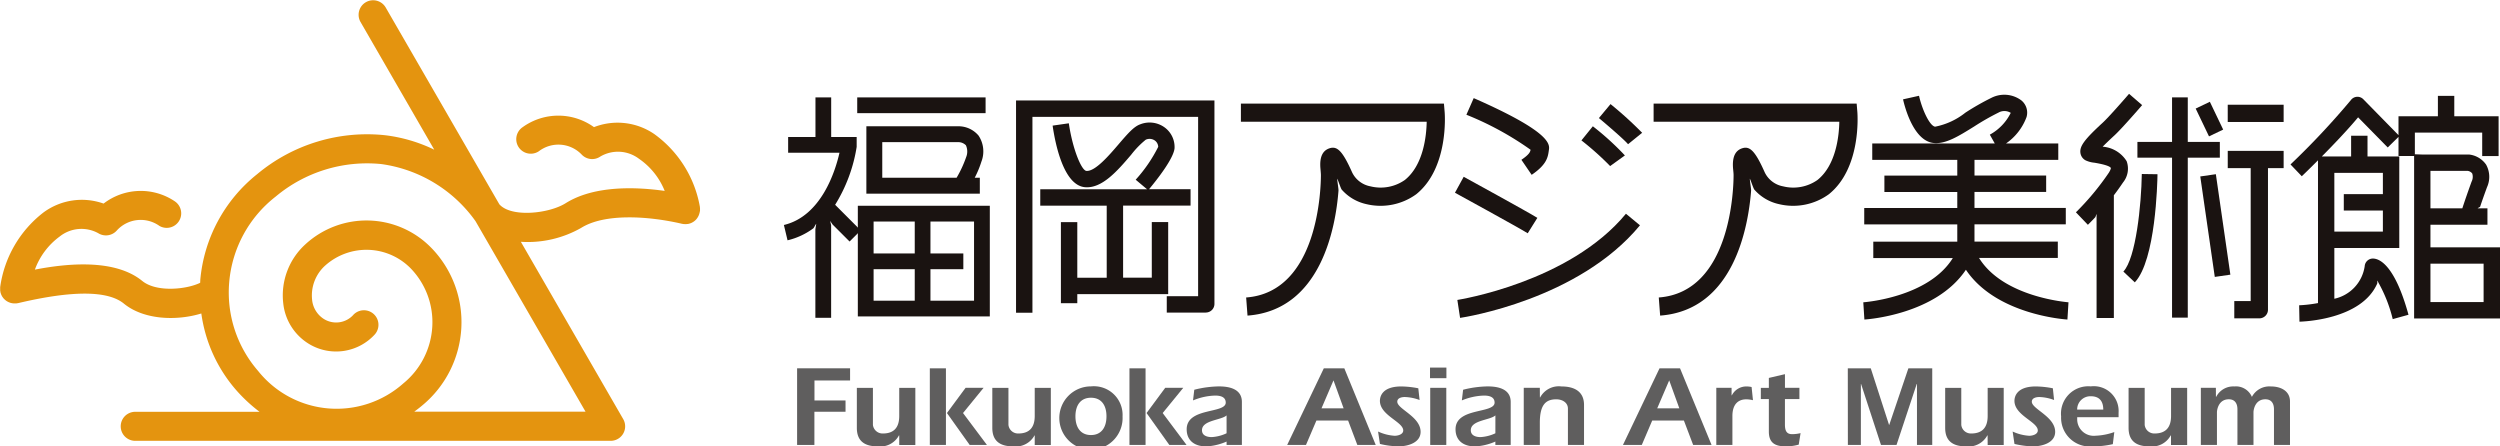 <svg xmlns="http://www.w3.org/2000/svg" width="183" height="32.678" viewBox="0 0 183 32.678">
  <g id="グループ_147" data-name="グループ 147" transform="translate(-240 -3093)">
    <path id="パス_673" data-name="パス 673" d="M787.849,346.949l0-.063v-.059l0-.042c0-.027,0-.053-.006-.078l0-.021,0-.011,0-.011a8.341,8.341,0,0,0-3.327-5.337,4.753,4.753,0,0,0-4.429-.517,4.466,4.466,0,0,0-5.217,0,1.062,1.062,0,0,0,1.181,1.766h0a2.357,2.357,0,0,1,3.136.242,1.055,1.055,0,0,0,1.364.145,2.547,2.547,0,0,1,2.827.16,5.189,5.189,0,0,1,1.886,2.356c-2.058-.294-5.144-.423-7.25.9-1.213.763-3.975,1.068-4.853.08l-8.332-14.426a1.063,1.063,0,0,0-1.841,1.062l5.408,9.366a11.342,11.342,0,0,0-3.632-1.062,12.546,12.546,0,0,0-9.325,2.848,11.153,11.153,0,0,0-4.17,7.746c0,.071-.006.141-.01.212-.99.486-3.193.717-4.24-.137-2.009-1.637-5.511-1.282-7.857-.828a5.2,5.2,0,0,1,1.81-2.419,2.557,2.557,0,0,1,2.823-.25,1.062,1.062,0,0,0,1.364-.195,2.359,2.359,0,0,1,3.121-.334,1.062,1.062,0,0,0,1.125-1.8,4.458,4.458,0,0,0-5.215.164,4.736,4.736,0,0,0-4.41.658,8.344,8.344,0,0,0-3.159,5.459l0,.021c0,.023,0,.044,0,.065l0,.046,0,.055,0,.055.008.046c0,.021.006.042.011.065l0,.019.006.021c.006.019.012.042.019.061a.149.149,0,0,0,.015.04.222.222,0,0,0,.019.053l.021.048.023.042.027.052c.01.011.015.023.025.032l.036.053.023.029a.266.266,0,0,0,.042.048l.032.032c.013.013.027.025.038.038a.3.3,0,0,0,.04.032.179.179,0,0,0,.038.029c.015.013.032.025.048.036l.036.021a.345.345,0,0,0,.053.029l.038.021.051.021.046.019a.484.484,0,0,1,.048.017l.055.015.042.008a.342.342,0,0,0,.067.011l.019.006h.017l.069.006h.044l.055,0,.057,0,.044-.006a.594.594,0,0,0,.063-.013l.023,0,.076-.017c3.924-.923,6.506-.908,7.677.046,1.5,1.226,3.926,1.263,5.673.725a10.751,10.751,0,0,0,2.562,5.621,11.538,11.538,0,0,0,1.7,1.577h-9.1a1.062,1.062,0,1,0,0,2.125h34.8a1.061,1.061,0,0,0,.919-1.593l-7.491-12.976a7.9,7.9,0,0,0,4.408-1.015c1.741-1.093,4.967-.87,7.4-.3l.021,0c.025.006.052.011.078.015l.042,0c.019,0,.04.006.059.006h.1a.546.546,0,0,1,.076-.009l.023,0,.006,0,.078-.015.027-.008.063-.019.038-.013.032-.011a1.145,1.145,0,0,0,.315-.2l0,0h0a1.041,1.041,0,0,0,.223-.3l.017-.031.015-.038.025-.061.008-.027c.008-.025.017-.051.023-.078v0l.006-.025c.006-.025.012-.048.015-.074Zm-19.628,2.741a6.612,6.612,0,0,0-9.28-.282,5.05,5.05,0,0,0-1.6,4.292,3.957,3.957,0,0,0,1.946,3.016,3.836,3.836,0,0,0,4.757-.732,1.063,1.063,0,1,0-1.593-1.41l.011-.01a1.7,1.7,0,0,1-2.14.294,1.875,1.875,0,0,1-.87-1.429,2.944,2.944,0,0,1,.961-2.487,4.534,4.534,0,0,1,6.281.231,5.658,5.658,0,0,1,1.558,4.225,5.782,5.782,0,0,1-2.119,4.17,7.351,7.351,0,0,1-10.636-.916,8.748,8.748,0,0,1-2.111-6.485,8.884,8.884,0,0,1,3.4-6.272,10.423,10.423,0,0,1,7.729-2.382,10.161,10.161,0,0,1,6.9,4.179l8.055,13.947H766.931c.193-.143.385-.288.57-.444a7.906,7.906,0,0,0,2.876-5.688A7.8,7.8,0,0,0,768.222,349.69Z" transform="translate(-496.608 2761.496)" fill="#e4940f"/>
    <g id="グループ_93" data-name="グループ 93" transform="translate(298.343 3119.907)">
      <path id="パス_674" data-name="パス 674" d="M770.745,347.992v.826h-2.279v2.43H767.2v-5.61h3.878v.891h-2.607v1.463Z" transform="translate(-767.195 -345.585)" fill="#5f5e5e"/>
      <path id="パス_675" data-name="パス 675" d="M772.593,349.88l-.017-.017a1.55,1.55,0,0,1-1.562.809c-.883,0-1.524-.33-1.524-1.354v-2.93h1.177V349.1a.71.71,0,0,0,.734.629c.792,0,1.192-.429,1.192-1.278v-2.062h1.179v4.181h-1.179Z" transform="translate(-765.112 -344.905)" fill="#5f5e5e"/>
      <path id="パス_676" data-name="パス 676" d="M772.291,345.638h1.179v5.61h-1.179Zm2.617,1.429h1.318l-1.505,1.845,1.751,2.337h-1.263l-1.665-2.337Z" transform="translate(-762.571 -345.585)" fill="#5f5e5e"/>
      <path id="パス_677" data-name="パス 677" d="M777.794,349.88l-.013-.017a1.562,1.562,0,0,1-1.566.809c-.885,0-1.526-.33-1.526-1.354v-2.93h1.181V349.1a.706.706,0,0,0,.73.629c.79,0,1.194-.429,1.194-1.278v-2.062h1.179v4.181h-1.179Z" transform="translate(-760.395 -344.905)" fill="#5f5e5e"/>
      <path id="パス_678" data-name="パス 678" d="M781.888,348.529a2.316,2.316,0,1,1-2.312-2.2A2.1,2.1,0,0,1,781.888,348.529Zm-3.449-.009c0,.826.389,1.371,1.137,1.371s1.135-.546,1.135-1.371-.387-1.36-1.135-1.36S778.439,347.7,778.439,348.52Z" transform="translate(-758.06 -344.953)" fill="#5f5e5e"/>
      <path id="パス_679" data-name="パス 679" d="M779.952,345.638h1.179v5.61h-1.179Zm2.617,1.429h1.322l-1.507,1.845,1.749,2.337h-1.261l-1.667-2.337Z" transform="translate(-755.619 -345.585)" fill="#5f5e5e"/>
      <path id="パス_680" data-name="パス 680" d="M785.068,348.453c-.4.362-1.8.345-1.8,1.087,0,.4.395.507.732.5a2.945,2.945,0,0,0,1.409-.469l-.183.725a4.32,4.32,0,0,1-1.52.42c-.942.053-1.558-.4-1.558-1.246,0-1.617,2.859-1.129,2.859-1.953,0-.454-.461-.515-.772-.515a4.491,4.491,0,0,0-1.623.355l.092-.782a7.679,7.679,0,0,1,1.812-.244c.738,0,1.673.177,1.673,1.137v3.145h-1.12Z" transform="translate(-753.626 -344.953)" fill="#5f5e5e"/>
      <path id="パス_681" data-name="パス 681" d="M795.383,348.453c-.4.362-1.8.345-1.8,1.087,0,.4.395.507.731.5a2.955,2.955,0,0,0,1.411-.469l-.187.725a4.272,4.272,0,0,1-1.52.42c-.939.053-1.553-.4-1.553-1.246,0-1.617,2.859-1.129,2.859-1.953,0-.454-.462-.515-.774-.515a4.5,4.5,0,0,0-1.623.355l.093-.782a7.632,7.632,0,0,1,1.806-.244c.74,0,1.677.177,1.677,1.137v3.145h-1.122Z" transform="translate(-744.263 -344.953)" fill="#5f5e5e"/>
      <path id="パス_682" data-name="パス 682" d="M789.493,349.634a3.374,3.374,0,0,0,1.213.311c.261,0,.629-.111.629-.389,0-.639-1.707-1.1-1.707-2.169,0-.278.133-1.053,1.566-1.053a6.724,6.724,0,0,1,1.244.135l.094.858a3.362,3.362,0,0,0-1.085-.219c-.2,0-.548.057-.548.343,0,.54,1.707,1.085,1.707,2.207,0,.788-.916,1.061-1.623,1.061a6.2,6.2,0,0,1-1.354-.177Z" transform="translate(-746.961 -344.953)" fill="#5f5e5e"/>
      <path id="パス_683" data-name="パス 683" d="M791.5,347.092h1.177v4.181H791.5Zm-.015-1.482h1.2v.776h-1.2Z" transform="translate(-745.151 -345.61)" fill="#5f5e5e"/>
      <path id="パス_684" data-name="パス 684" d="M796.263,347.126l.017.017a1.549,1.549,0,0,1,1.564-.809c.885,0,1.65.328,1.65,1.354v2.928h-1.179v-2.659c0-.437-.4-.681-.856-.681-.792,0-1.2.431-1.2,1.722v1.618h-1.177v-4.181h1.177Z" transform="translate(-741.886 -344.953)" fill="#5f5e5e"/>
      <path id="パス_685" data-name="パス 685" d="M801.57,345.638h1.5l2.308,5.61h-1.347l-.677-1.785h-2.32l-.763,1.785h-1.379Zm1.45,2.932-.742-2.049-.879,2.049Z" transform="translate(-738.435 -345.585)" fill="#5f5e5e"/>
      <path id="パス_686" data-name="パス 686" d="M788.686,345.638h1.5l2.3,5.61h-1.347l-.675-1.785h-2.321l-.763,1.785h-1.377Zm1.45,2.932-.742-2.049-.879,2.049Z" transform="translate(-750.125 -345.585)" fill="#5f5e5e"/>
      <path id="パス_687" data-name="パス 687" d="M803.591,346.973l.017.017a1.187,1.187,0,0,1,1.087-.656,1.73,1.73,0,0,1,.361.042l.1.965a2.2,2.2,0,0,0-.481-.065c-.607,0-1.024.368-1.024,1.221v2.119h-1.179v-4.181h1.118Z" transform="translate(-735.182 -344.953)" fill="#5f5e5e"/>
      <path id="パス_688" data-name="パス 688" d="M807.007,346.863v.824h-1.06v1.86c0,.422.1.708.521.708a2.632,2.632,0,0,0,.624-.076l-.135.841a3.371,3.371,0,0,1-.942.128c-.807,0-1.245-.263-1.245-1.085v-2.375h-.587v-.824h.587v-.725l1.179-.276v1Z" transform="translate(-733.633 -345.381)" fill="#5f5e5e"/>
      <path id="パス_689" data-name="パス 689" d="M807.519,345.638H809.2l1.337,4.139h.017l1.4-4.139H813.7v5.61h-1.118v-4.46h-.019l-1.478,4.46h-1.137l-1.457-4.46h-.015v4.46h-.952Z" transform="translate(-730.603 -345.585)" fill="#5f5e5e"/>
      <path id="パス_690" data-name="パス 690" d="M814.361,349.88l-.017-.017a1.557,1.557,0,0,1-1.566.809c-.883,0-1.522-.33-1.522-1.354v-2.93h1.179V349.1a.706.706,0,0,0,.731.629c.792,0,1.2-.429,1.2-1.278v-2.062h1.175v4.181h-1.175Z" transform="translate(-727.212 -344.905)" fill="#5f5e5e"/>
      <path id="パス_691" data-name="パス 691" d="M813.845,349.634a3.385,3.385,0,0,0,1.209.311c.261,0,.633-.111.633-.389,0-.639-1.709-1.1-1.709-2.169,0-.278.136-1.053,1.564-1.053a6.746,6.746,0,0,1,1.247.135l.09.858a3.34,3.34,0,0,0-1.081-.219c-.2,0-.549.057-.549.343,0,.54,1.709,1.085,1.709,2.207,0,.788-.918,1.061-1.625,1.061a6.234,6.234,0,0,1-1.354-.177Z" transform="translate(-724.863 -344.953)" fill="#5f5e5e"/>
      <path id="パス_692" data-name="パス 692" d="M819.49,350.557a6.325,6.325,0,0,1-1.471.162,2.1,2.1,0,0,1-2.314-2.19,2,2,0,0,1,2.171-2.2,1.815,1.815,0,0,1,2.035,1.927v.33h-3.029v.134a1.209,1.209,0,0,0,1.339,1.221,4.54,4.54,0,0,0,1.377-.269Zm-.7-2.529c0-.6-.269-.977-.917-.977a.969.969,0,0,0-.994.977Z" transform="translate(-723.174 -344.953)" fill="#5f5e5e"/>
      <path id="パス_693" data-name="パス 693" d="M821.4,349.88l-.017-.017a1.556,1.556,0,0,1-1.564.809c-.885,0-1.524-.33-1.524-1.354v-2.93h1.179V349.1a.706.706,0,0,0,.73.629c.792,0,1.2-.429,1.2-1.278v-2.062h1.179v4.181H821.4Z" transform="translate(-720.826 -344.905)" fill="#5f5e5e"/>
      <path id="パス_694" data-name="パス 694" d="M822.171,347.084l.017.015a1.4,1.4,0,0,1,1.329-.765,1.268,1.268,0,0,1,1.287.765,1.445,1.445,0,0,1,1.389-.765c.742,0,1.4.336,1.4,1.1v3.18H826.42v-2.608c0-.4-.168-.732-.63-.732-.761,0-.87.782-.87.95v2.39h-1.175v-2.608c0-.4-.17-.732-.631-.732-.759,0-.868.782-.868.95v2.39h-1.179v-4.181h1.1Z" transform="translate(-718.308 -344.953)" fill="#5f5e5e"/>
    </g>
    <g id="グループ_95" data-name="グループ 95" transform="translate(297.385 3099.868)">
      <path id="パス_695" data-name="パス 695" d="M824.667,339.654V338.5H822.32v-3.26h-1.151v3.26h-2.535v1.153h2.535v11.709h1.151V339.654Z" transform="translate(-719.56 -334.98)" fill="#1a1311"/>
      <path id="パス_696" data-name="パス 696" d="M819.444,338.181c-.034,2.241-.429,6.165-1.349,7.143l.837.788c1.528-1.621,1.652-7.277,1.661-7.914l-1.15-.017Z" transform="translate(-720.049 -332.312)" fill="#1a1311"/>
      <rect id="長方形_83" data-name="長方形 83" width="1.152" height="7.428" transform="matrix(0.99, -0.143, 0.143, 0.99, 103.675, 6.048)" fill="#1a1311"/>
      <rect id="長方形_84" data-name="長方形 84" width="1.15" height="2.257" transform="matrix(0.902, -0.432, 0.432, 0.902, 103.339, 1.079)" fill="#1a1311"/>
      <path id="パス_697" data-name="パス 697" d="M785.893,348.759v-5.266h-1.2v4.069h-2.1v-5.276h4.938v-1.2h-3.039c.584-.7,1.8-2.247,1.867-3a1.776,1.776,0,0,0-.708-1.509,1.863,1.863,0,0,0-1.806-.24c-.456.162-.874.633-1.572,1.448s-1.728,2.02-2.369,1.961c-.36-.036-1.009-1.6-1.284-3.485l-1.186.17c.189,1.307.794,4.358,2.358,4.507,1.257.118,2.392-1.205,3.391-2.375a6.564,6.564,0,0,1,1.068-1.1.674.674,0,0,1,.671.063.6.6,0,0,1,.242.458,10.736,10.736,0,0,1-1.65,2.407l.834.7h-7.819v1.2h4.864v5.276H779.24v-4.069h-1.2v5.93h1.2v-.664h6.653Z" transform="translate(-757.767 -334.104)" fill="#1a1311"/>
      <path id="パス_698" data-name="パス 698" d="M799.143,336.091l-.052-.612H784.229v1.329h13.6c-.019,1.047-.242,3.176-1.6,4.263a3.085,3.085,0,0,1-2.516.465,1.862,1.862,0,0,1-1.335-1.005c-.71-1.595-1.1-1.957-1.652-1.783-.507.16-.754.626-.673,1.507.015.177.032.362.032.454,0,.875-.153,8.566-5.472,8.963l.1,1.326c5.387-.4,6.453-6.476,6.659-9.144.011-.128-.1-.765-.092-.877.063.1.254.708.33.8a3.361,3.361,0,0,0,1.793,1.059,4.447,4.447,0,0,0,3.662-.723C799.445,340.194,799.159,336.259,799.143,336.091Z" transform="translate(-750.78 -334.764)" fill="#1a1311"/>
      <path id="パス_699" data-name="パス 699" d="M814.981,336.091l-.051-.612H800.067v1.329h13.594c-.019,1.047-.242,3.176-1.6,4.263a3.079,3.079,0,0,1-2.516.465,1.862,1.862,0,0,1-1.335-1.005c-.708-1.595-1.1-1.957-1.65-1.783-.509.16-.753.626-.675,1.507.019.177.036.362.036.454,0,.875-.154,8.566-5.476,8.963l.1,1.326c5.387-.4,6.451-6.476,6.659-9.144.008-.128-.1-.765-.094-.877.065.1.254.708.332.8a3.341,3.341,0,0,0,1.791,1.059,4.452,4.452,0,0,0,3.664-.723C815.285,340.194,814.995,336.259,814.981,336.091Z" transform="translate(-736.408 -334.764)" fill="#1a1311"/>
      <g id="グループ_94" data-name="グループ 94" transform="translate(49.118 0.313)">
        <path id="パス_700" data-name="パス 700" d="M797.578,339.049c-.031.174-.109.351-.671.736l.751,1.1c1.034-.706,1.179-1.217,1.247-1.721a.615.615,0,0,1,.011-.076c.069-.427.21-1.312-5.5-3.819l-.536,1.217h0A22.546,22.546,0,0,1,797.578,339.049Z" transform="translate(-792.043 -335.268)" fill="#1a1311"/>
        <path id="パス_701" data-name="パス 701" d="M792.536,346.016l.2,1.314c.351-.051,8.69-1.35,13.167-6.777l-1.026-.847C800.73,344.734,792.618,346,792.536,346.016Z" transform="translate(-792.361 -331.241)" fill="#1a1311"/>
        <path id="パス_702" data-name="パス 702" d="M799.4,339.262l1.08-.778a20.27,20.27,0,0,0-2.346-2.134l-.835,1.034h0A20.836,20.836,0,0,1,799.4,339.262Z" transform="translate(-788.041 -334.287)" fill="#1a1311"/>
        <path id="パス_703" data-name="パス 703" d="M797.97,336.034Z" transform="translate(-787.43 -334.573)" fill="#1a1311"/>
        <path id="パス_704" data-name="パス 704" d="M800.1,338.435l1.032-.837a27.635,27.635,0,0,0-2.314-2.1l-.851,1.022C798.659,337.1,799.851,338.126,800.1,338.435Z" transform="translate(-787.43 -335.059)" fill="#1a1311"/>
        <path id="パス_705" data-name="パス 705" d="M798.475,341.294c-.712-.444-5.2-2.9-5.392-3.006l-.639,1.167c.048.027,4.647,2.543,5.326,2.968Z" transform="translate(-792.444 -332.528)" fill="#1a1311"/>
      </g>
      <path id="パス_706" data-name="パス 706" d="M816.587,347.083h5.766v-1.2h-6.1v-1.263h6.684v-1.2h-6.684v-1.171H821.5v-1.2h-5.246V339.9h6.133v-1.2h-3.823a4.068,4.068,0,0,0,1.5-1.932,1.156,1.156,0,0,0-.385-1.223,2.083,2.083,0,0,0-2.176-.189,18.33,18.33,0,0,0-1.915,1.091,5.134,5.134,0,0,1-2.216,1.026c-.395-.05-.948-1.234-1.179-2.262l-1.169.261c.111.5.742,3,2.2,3.191.9.116,1.871-.5,3-1.2a18.038,18.038,0,0,1,1.793-1.024.874.874,0,0,1,.891.023,3.68,3.68,0,0,1-1.532,1.595l.362.643H808.77v1.2h6.224v1.154h-5.335v1.2h5.335v1.171h-6.811v1.2h6.811v1.263h-6.148v1.2h5.822c-1.793,2.9-6.5,3.235-6.554,3.241l.08,1.261c.233-.015,5.24-.366,7.431-3.645,2.192,3.279,7.2,3.63,7.431,3.645l.078-1.261h0C823.086,350.318,818.378,349.98,816.587,347.083Z" transform="translate(-729.106 -335.068)" fill="#1a1311"/>
      <rect id="長方形_85" data-name="長方形 85" width="4.092" height="1.263" transform="translate(105.685 0.798)" fill="#1a1311"/>
      <path id="パス_707" data-name="パス 707" d="M822.1,338.558h1.679v9.732h-1.2v1.263h1.831a.633.633,0,0,0,.635-.631V338.558h1.146v-1.265H822.1Z" transform="translate(-716.414 -333.118)" fill="#1a1311"/>
      <path id="パス_708" data-name="パス 708" d="M789.49,350.883a.631.631,0,0,0,.633-.631h0V335.358H775.6V350.9h1.2v-14.34h12.128v13.129h-2.295v1.2h2.854Z" transform="translate(-758.611 -334.874)" fill="#1a1311"/>
      <path id="パス_709" data-name="パス 709" d="M819.082,338.156c.553-.505,1.976-2.155,2.037-2.226l-.958-.826h0c-.4.464-1.518,1.741-1.934,2.119-1.316,1.209-1.682,1.7-1.629,2.188a.731.731,0,0,0,.37.557,1.9,1.9,0,0,0,.648.177c.912.153,1.164.294,1.213.387,0,.013,0,.116-.158.361a19.366,19.366,0,0,1-2.4,2.884l.876.914c.023-.021.225-.219.536-.547.034-.038.069-.2.1-.238v7.609h1.265v-8.986c.225-.292.45-.607.67-.935a1.6,1.6,0,0,0,.267-1.558,2.261,2.261,0,0,0-1.757-1.062C818.422,338.778,818.691,338.516,819.082,338.156Z" transform="translate(-721.699 -335.104)" fill="#1a1311"/>
      <path id="パス_710" data-name="パス 710" d="M839.243,346.268h-4.49v-1.654h4.172v-1.2h-.711c.013-.038.162-.08.177-.122.124-.374.292-.851.5-1.419a1.837,1.837,0,0,0-.065-1.658,1.751,1.751,0,0,0-1.238-.738l-.029,0h-3.346l-.038,0-.563-.019v-1.585h4.929v1.715h1.2v-2.913h-3.243v-1.492h-1.2v1.492h-2.884v1.381l-2.577-2.628a.6.6,0,0,0-.908.063,56.649,56.649,0,0,1-4.42,4.711l.826.864c.053-.051.54-.515,1.186-1.167v10.451a9.771,9.771,0,0,1-1.379.162l.023,1.2c.2-.006,4.53-.118,5.692-2.793.017-.042,0-.175.011-.215.017.021.073.143.088.17a10.512,10.512,0,0,1,1.036,2.65l1.154-.319c-1.022-3.714-2.163-4.114-2.606-4.114a.6.6,0,0,0-.6.561,2.858,2.858,0,0,1-2.222,2.382v-3.714h4.753v-6.7h-2.325V338.1h-1.2v1.52H826.8c.858-.866,1.911-1.968,2.657-2.867l2.169,2.207.788-.774v1.4h1.143v11.889h6.289v-5.207Zm-11.525-5.451h3.553v1.56h-2.861v1.2h2.861v1.543h-3.553Zm10.926,6.649v2.812h-3.891v-2.812Zm-.835-6.607a.772.772,0,0,1-.048.608c-.322.891-.547,1.555-.675,1.949h-2.333v-2.743h2.731A.526.526,0,0,1,837.809,340.859Z" transform="translate(-714.229 -335.033)" fill="#1a1311"/>
      <path id="パス_711" data-name="パス 711" d="M770.151,338.142v-2.9H769v2.9H767v1.152h3.758c-.307,1.352-1.333,4.635-4.069,5.287l.267,1.122a5.178,5.178,0,0,0,1.881-.872c.055-.04.166-.294.219-.334l-.063.4v6.478h1.154V344.6l-.072-.32.177.265,1.246,1.246.815-.814-1.873-1.875a11.4,11.4,0,0,0,1.576-4.238l0-.04v-.683h-1.871Z" transform="translate(-766.693 -334.98)" fill="#1a1311"/>
      <rect id="長方形_86" data-name="長方形 86" width="9.396" height="1.153" transform="translate(5.364 0.262)" fill="#1a1311"/>
      <path id="パス_712" data-name="パス 712" d="M778.613,339.4h-9.085v8.1h9.661v-8.1Zm-7.931,1.154h3.012v2.337h-3.012Zm0,3.489h3.012v2.306h-3.012Zm4.162,0h2.407v-1.152h-2.407v-2.337h3.191v5.795h-3.191Z" transform="translate(-764.12 -331.206)" fill="#1a1311"/>
      <path id="パス_713" data-name="パス 713" d="M778.07,337.034a1.917,1.917,0,0,0-1.465-.685h-6.749v4.933h8.305v-1.165h-.374a7.248,7.248,0,0,0,.488-1.173A2.085,2.085,0,0,0,778.07,337.034Zm-7.05,3.082v-2.606H776.6a.789.789,0,0,1,.542.231,1.1,1.1,0,0,1,.013.881,8.225,8.225,0,0,1-.694,1.494Z" transform="translate(-763.823 -333.974)" fill="#1a1311"/>
    </g>
  </g>
</svg>
